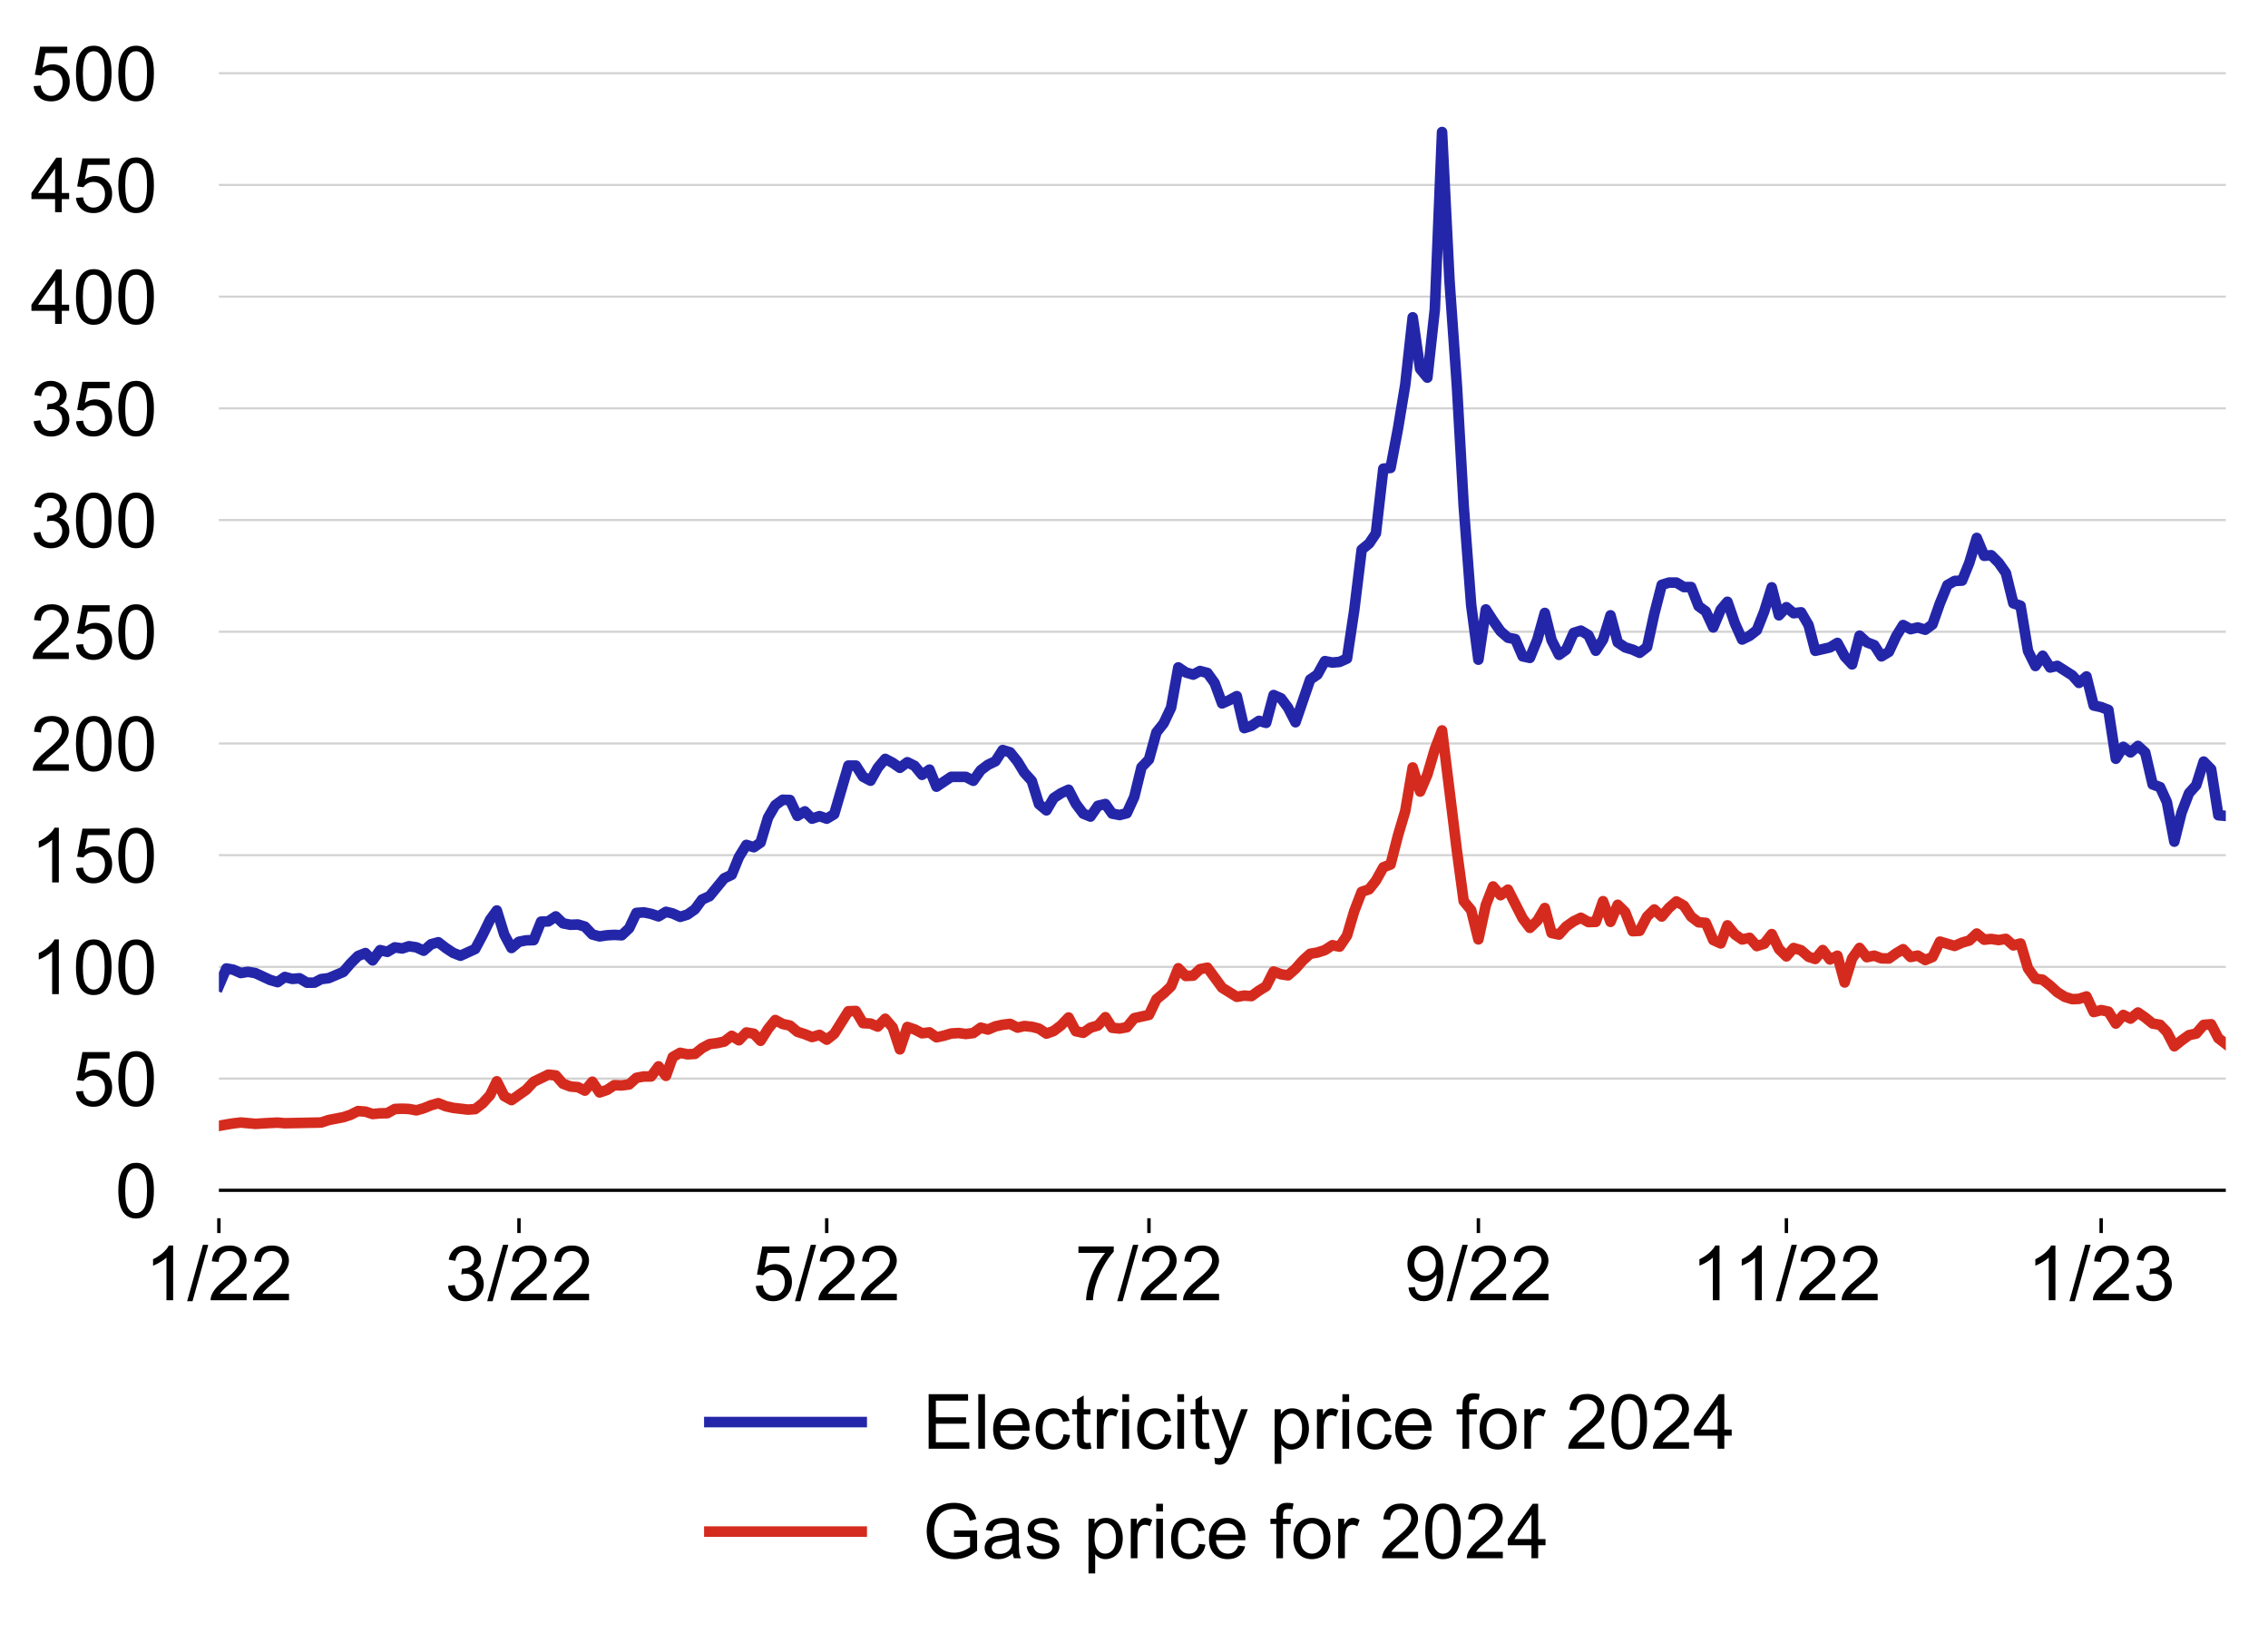 <?xml version="1.0" encoding="utf-8" standalone="no"?>
<!DOCTYPE svg PUBLIC "-//W3C//DTD SVG 1.1//EN"
  "http://www.w3.org/Graphics/SVG/1.1/DTD/svg11.dtd">
<!-- Created with matplotlib (http://matplotlib.org/) -->
<svg height="386pt" version="1.1" viewBox="0 0 536 386" width="536pt" xmlns="http://www.w3.org/2000/svg" xmlns:xlink="http://www.w3.org/1999/xlink">
 <defs>
  <style type="text/css">
*{stroke-linecap:butt;stroke-linejoin:round;}
  </style>
 </defs>
 <g id="figure_1">
  <g id="patch_1">
   <path d="M 0 386.237 
L 536.729 386.237 
L 536.729 -0 
L 0 -0 
z
" style="fill:none;"/>
  </g>
  <g id="axes_1">
   <g id="patch_2">
    <path d="M 51.729 287.9 
L 526.029 287.9 
L 526.029 10.7 
L 51.729 10.7 
z
" style="fill:none;"/>
   </g>
   <g id="matplotlib.axis_1">
    <g id="xtick_1">
     <g id="line2d_1">
      <defs>
       <path d="M 0 0 
L 0 3.5 
" id="m5513e9d8f1" style="stroke:#000000;stroke-width:0.8;"/>
      </defs>
      <g>
       <use style="stroke:#000000;stroke-width:0.8;" x="422.184" xlink:href="#m5513e9d8f1" y="287.9"/>
      </g>
     </g>
     <g id="text_1">
      <!-- 11/22 -->
      <defs>
       <path d="M 37.25 0 
L 28.469 0 
L 28.469 56 
Q 25.297 52.984 20.141 49.953 
Q 14.984 46.922 10.891 45.406 
L 10.891 53.906 
Q 18.266 57.375 23.781 62.297 
Q 29.297 67.234 31.594 71.875 
L 37.25 71.875 
z
" id="ArialMT-31"/>
       <path d="M 0 -1.219 
L 20.75 72.797 
L 27.781 72.797 
L 7.078 -1.219 
z
" id="ArialMT-2f"/>
       <path d="M 50.344 8.453 
L 50.344 0 
L 3.031 0 
Q 2.938 3.172 4.047 6.109 
Q 5.859 10.938 9.828 15.625 
Q 13.812 20.312 21.344 26.469 
Q 33.016 36.031 37.109 41.625 
Q 41.219 47.219 41.219 52.203 
Q 41.219 57.422 37.469 61 
Q 33.734 64.594 27.734 64.594 
Q 21.391 64.594 17.578 60.781 
Q 13.766 56.984 13.719 50.25 
L 4.688 51.172 
Q 5.609 61.281 11.656 66.578 
Q 17.719 71.875 27.938 71.875 
Q 38.234 71.875 44.234 66.156 
Q 50.25 60.453 50.25 52 
Q 50.25 47.703 48.484 43.547 
Q 46.734 39.406 42.656 34.812 
Q 38.578 30.219 29.109 22.219 
Q 21.188 15.578 18.938 13.203 
Q 16.703 10.844 15.234 8.453 
z
" id="ArialMT-32"/>
      </defs>
      <g transform="translate(399.674 307.284)scale(0.18 -0.18)">
       <use xlink:href="#ArialMT-31"/>
       <use x="55.506" xlink:href="#ArialMT-31"/>
       <use x="111.121" xlink:href="#ArialMT-2f"/>
       <use x="138.904" xlink:href="#ArialMT-32"/>
       <use x="194.52" xlink:href="#ArialMT-32"/>
      </g>
     </g>
    </g>
    <g id="xtick_2">
     <g id="line2d_2">
      <g>
       <use style="stroke:#000000;stroke-width:0.8;" x="496.57" xlink:href="#m5513e9d8f1" y="287.9"/>
      </g>
     </g>
     <g id="text_2">
      <!-- 1/23 -->
      <defs>
       <path d="M 4.203 18.891 
L 12.984 20.062 
Q 14.5 12.594 18.141 9.297 
Q 21.781 6 27 6 
Q 33.203 6 37.469 10.297 
Q 41.75 14.594 41.75 20.953 
Q 41.75 27 37.797 30.922 
Q 33.844 34.859 27.734 34.859 
Q 25.25 34.859 21.531 33.891 
L 22.516 41.609 
Q 23.391 41.5 23.922 41.5 
Q 29.547 41.5 34.031 44.422 
Q 38.531 47.359 38.531 53.469 
Q 38.531 58.297 35.25 61.469 
Q 31.984 64.656 26.812 64.656 
Q 21.688 64.656 18.266 61.422 
Q 14.844 58.203 13.875 51.766 
L 5.078 53.328 
Q 6.688 62.156 12.391 67.016 
Q 18.109 71.875 26.609 71.875 
Q 32.469 71.875 37.391 69.359 
Q 42.328 66.844 44.938 62.5 
Q 47.562 58.156 47.562 53.266 
Q 47.562 48.641 45.062 44.828 
Q 42.578 41.016 37.703 38.766 
Q 44.047 37.312 47.562 32.688 
Q 51.078 28.078 51.078 21.141 
Q 51.078 11.766 44.234 5.25 
Q 37.406 -1.266 26.953 -1.266 
Q 17.531 -1.266 11.297 4.344 
Q 5.078 9.969 4.203 18.891 
" id="ArialMT-33"/>
      </defs>
      <g transform="translate(479.055 307.284)scale(0.18 -0.18)">
       <use xlink:href="#ArialMT-31"/>
       <use x="55.615" xlink:href="#ArialMT-2f"/>
       <use x="83.398" xlink:href="#ArialMT-32"/>
       <use x="139.014" xlink:href="#ArialMT-33"/>
      </g>
     </g>
    </g>
    <g id="xtick_3">
     <g id="line2d_3">
      <g>
       <use style="stroke:#000000;stroke-width:0.8;" x="195.384" xlink:href="#m5513e9d8f1" y="287.9"/>
      </g>
     </g>
     <g id="text_3">
      <!-- 5/22 -->
      <defs>
       <path d="M 4.156 18.75 
L 13.375 19.531 
Q 14.406 12.797 18.141 9.391 
Q 21.875 6 27.156 6 
Q 33.5 6 37.891 10.781 
Q 42.281 15.578 42.281 23.484 
Q 42.281 31 38.062 35.344 
Q 33.844 39.703 27 39.703 
Q 22.75 39.703 19.328 37.766 
Q 15.922 35.844 13.969 32.766 
L 5.719 33.844 
L 12.641 70.609 
L 48.25 70.609 
L 48.25 62.203 
L 19.672 62.203 
L 15.828 42.969 
Q 22.266 47.469 29.344 47.469 
Q 38.719 47.469 45.156 40.969 
Q 51.609 34.469 51.609 24.266 
Q 51.609 14.547 45.953 7.469 
Q 39.062 -1.219 27.156 -1.219 
Q 17.391 -1.219 11.203 4.25 
Q 5.031 9.719 4.156 18.75 
" id="ArialMT-35"/>
      </defs>
      <g transform="translate(177.869 307.284)scale(0.18 -0.18)">
       <use xlink:href="#ArialMT-35"/>
       <use x="55.615" xlink:href="#ArialMT-2f"/>
       <use x="83.398" xlink:href="#ArialMT-32"/>
       <use x="139.014" xlink:href="#ArialMT-32"/>
      </g>
     </g>
    </g>
    <g id="xtick_4">
     <g id="line2d_4">
      <g>
       <use style="stroke:#000000;stroke-width:0.8;" x="51.729" xlink:href="#m5513e9d8f1" y="287.9"/>
      </g>
     </g>
     <g id="text_4">
      <!-- 1/22 -->
      <g transform="translate(34.214 307.284)scale(0.18 -0.18)">
       <use xlink:href="#ArialMT-31"/>
       <use x="55.615" xlink:href="#ArialMT-2f"/>
       <use x="83.398" xlink:href="#ArialMT-32"/>
       <use x="139.014" xlink:href="#ArialMT-32"/>
      </g>
     </g>
    </g>
    <g id="xtick_5">
     <g id="line2d_5">
      <g>
       <use style="stroke:#000000;stroke-width:0.8;" x="271.534" xlink:href="#m5513e9d8f1" y="287.9"/>
      </g>
     </g>
     <g id="text_5">
      <!-- 7/22 -->
      <defs>
       <path d="M 4.734 62.203 
L 4.734 70.656 
L 51.078 70.656 
L 51.078 63.812 
Q 44.234 56.547 37.516 44.484 
Q 30.812 32.422 27.156 19.672 
Q 24.516 10.688 23.781 0 
L 14.75 0 
Q 14.891 8.453 18.062 20.406 
Q 21.234 32.375 27.172 43.484 
Q 33.109 54.594 39.797 62.203 
z
" id="ArialMT-37"/>
      </defs>
      <g transform="translate(254.019 307.284)scale(0.18 -0.18)">
       <use xlink:href="#ArialMT-37"/>
       <use x="55.615" xlink:href="#ArialMT-2f"/>
       <use x="83.398" xlink:href="#ArialMT-32"/>
       <use x="139.014" xlink:href="#ArialMT-32"/>
      </g>
     </g>
    </g>
    <g id="xtick_6">
     <g id="line2d_6">
      <g>
       <use style="stroke:#000000;stroke-width:0.8;" x="122.647" xlink:href="#m5513e9d8f1" y="287.9"/>
      </g>
     </g>
     <g id="text_6">
      <!-- 3/22 -->
      <g transform="translate(105.132 307.284)scale(0.18 -0.18)">
       <use xlink:href="#ArialMT-33"/>
       <use x="55.615" xlink:href="#ArialMT-2f"/>
       <use x="83.398" xlink:href="#ArialMT-32"/>
       <use x="139.014" xlink:href="#ArialMT-32"/>
      </g>
     </g>
    </g>
    <g id="xtick_7">
     <g id="line2d_7">
      <g>
       <use style="stroke:#000000;stroke-width:0.8;" x="349.389" xlink:href="#m5513e9d8f1" y="287.9"/>
      </g>
     </g>
     <g id="text_7">
      <!-- 9/22 -->
      <defs>
       <path d="M 5.469 16.547 
L 13.922 17.328 
Q 14.984 11.375 18.016 8.688 
Q 21.047 6 25.781 6 
Q 29.828 6 32.875 7.859 
Q 35.938 9.719 37.891 12.812 
Q 39.844 15.922 41.156 21.188 
Q 42.484 26.469 42.484 31.938 
Q 42.484 32.516 42.438 33.688 
Q 39.797 29.5 35.234 26.875 
Q 30.672 24.266 25.344 24.266 
Q 16.453 24.266 10.297 30.703 
Q 4.156 37.156 4.156 47.703 
Q 4.156 58.594 10.578 65.234 
Q 17 71.875 26.656 71.875 
Q 33.641 71.875 39.422 68.109 
Q 45.219 64.359 48.219 57.391 
Q 51.219 50.438 51.219 37.25 
Q 51.219 23.531 48.234 15.406 
Q 45.266 7.281 39.375 3.031 
Q 33.5 -1.219 25.594 -1.219 
Q 17.188 -1.219 11.859 3.438 
Q 6.547 8.109 5.469 16.547 
M 41.453 48.141 
Q 41.453 55.719 37.422 60.156 
Q 33.406 64.594 27.734 64.594 
Q 21.875 64.594 17.531 59.812 
Q 13.188 55.031 13.188 47.406 
Q 13.188 40.578 17.312 36.297 
Q 21.438 32.031 27.484 32.031 
Q 33.594 32.031 37.516 36.297 
Q 41.453 40.578 41.453 48.141 
" id="ArialMT-39"/>
      </defs>
      <g transform="translate(331.874 307.284)scale(0.18 -0.18)">
       <use xlink:href="#ArialMT-39"/>
       <use x="55.615" xlink:href="#ArialMT-2f"/>
       <use x="83.398" xlink:href="#ArialMT-32"/>
       <use x="139.014" xlink:href="#ArialMT-32"/>
      </g>
     </g>
    </g>
   </g>
   <g id="matplotlib.axis_2">
    <g id="ytick_1">
     <g id="text_8">
      <!-- 0 -->
      <defs>
       <path d="M 4.156 35.297 
Q 4.156 48 6.766 55.734 
Q 9.375 63.484 14.516 67.672 
Q 19.672 71.875 27.484 71.875 
Q 33.25 71.875 37.594 69.547 
Q 41.938 67.234 44.766 62.859 
Q 47.609 58.5 49.219 52.219 
Q 50.828 45.953 50.828 35.297 
Q 50.828 22.703 48.234 14.969 
Q 45.656 7.234 40.5 3 
Q 35.359 -1.219 27.484 -1.219 
Q 17.141 -1.219 11.234 6.203 
Q 4.156 15.141 4.156 35.297 
M 13.188 35.297 
Q 13.188 17.672 17.312 11.828 
Q 21.438 6 27.484 6 
Q 33.547 6 37.672 11.859 
Q 41.797 17.719 41.797 35.297 
Q 41.797 52.984 37.672 58.781 
Q 33.547 64.594 27.391 64.594 
Q 21.344 64.594 17.719 59.469 
Q 13.188 52.938 13.188 35.297 
" id="ArialMT-30"/>
      </defs>
      <g transform="translate(27.219 287.742)scale(0.18 -0.18)">
       <use xlink:href="#ArialMT-30"/>
      </g>
     </g>
    </g>
    <g id="ytick_2">
     <g id="text_9">
      <!-- 50 -->
      <g transform="translate(17.21 261.342)scale(0.18 -0.18)">
       <use xlink:href="#ArialMT-35"/>
       <use x="55.615" xlink:href="#ArialMT-30"/>
      </g>
     </g>
    </g>
    <g id="ytick_3">
     <g id="text_10">
      <!-- 100 -->
      <g transform="translate(7.2 234.942)scale(0.18 -0.18)">
       <use xlink:href="#ArialMT-31"/>
       <use x="55.615" xlink:href="#ArialMT-30"/>
       <use x="111.23" xlink:href="#ArialMT-30"/>
      </g>
     </g>
    </g>
    <g id="ytick_4">
     <g id="text_11">
      <!-- 150 -->
      <g transform="translate(7.2 208.542)scale(0.18 -0.18)">
       <use xlink:href="#ArialMT-31"/>
       <use x="55.615" xlink:href="#ArialMT-35"/>
       <use x="111.23" xlink:href="#ArialMT-30"/>
      </g>
     </g>
    </g>
    <g id="ytick_5">
     <g id="text_12">
      <!-- 200 -->
      <g transform="translate(7.2 182.142)scale(0.18 -0.18)">
       <use xlink:href="#ArialMT-32"/>
       <use x="55.615" xlink:href="#ArialMT-30"/>
       <use x="111.23" xlink:href="#ArialMT-30"/>
      </g>
     </g>
    </g>
    <g id="ytick_6">
     <g id="text_13">
      <!-- 250 -->
      <g transform="translate(7.2 155.742)scale(0.18 -0.18)">
       <use xlink:href="#ArialMT-32"/>
       <use x="55.615" xlink:href="#ArialMT-35"/>
       <use x="111.23" xlink:href="#ArialMT-30"/>
      </g>
     </g>
    </g>
    <g id="ytick_7">
     <g id="text_14">
      <!-- 300 -->
      <g transform="translate(7.2 129.342)scale(0.18 -0.18)">
       <use xlink:href="#ArialMT-33"/>
       <use x="55.615" xlink:href="#ArialMT-30"/>
       <use x="111.23" xlink:href="#ArialMT-30"/>
      </g>
     </g>
    </g>
    <g id="ytick_8">
     <g id="text_15">
      <!-- 350 -->
      <g transform="translate(7.2 102.942)scale(0.18 -0.18)">
       <use xlink:href="#ArialMT-33"/>
       <use x="55.615" xlink:href="#ArialMT-35"/>
       <use x="111.23" xlink:href="#ArialMT-30"/>
      </g>
     </g>
    </g>
    <g id="ytick_9">
     <g id="text_16">
      <!-- 400 -->
      <defs>
       <path d="M 32.328 0 
L 32.328 17.141 
L 1.266 17.141 
L 1.266 25.203 
L 33.938 71.578 
L 41.109 71.578 
L 41.109 25.203 
L 50.781 25.203 
L 50.781 17.141 
L 41.109 17.141 
L 41.109 0 
z
M 32.328 25.203 
L 32.328 57.469 
L 9.906 25.203 
z
" id="ArialMT-34"/>
      </defs>
      <g transform="translate(7.2 76.542)scale(0.18 -0.18)">
       <use xlink:href="#ArialMT-34"/>
       <use x="55.615" xlink:href="#ArialMT-30"/>
       <use x="111.23" xlink:href="#ArialMT-30"/>
      </g>
     </g>
    </g>
    <g id="ytick_10">
     <g id="text_17">
      <!-- 450 -->
      <g transform="translate(7.2 50.142)scale(0.18 -0.18)">
       <use xlink:href="#ArialMT-34"/>
       <use x="55.615" xlink:href="#ArialMT-35"/>
       <use x="111.23" xlink:href="#ArialMT-30"/>
      </g>
     </g>
    </g>
    <g id="ytick_11">
     <g id="text_18">
      <!-- 500 -->
      <g transform="translate(7.2 23.742)scale(0.18 -0.18)">
       <use xlink:href="#ArialMT-35"/>
       <use x="55.615" xlink:href="#ArialMT-30"/>
       <use x="111.23" xlink:href="#ArialMT-30"/>
      </g>
     </g>
    </g>
   </g>
   <g id="line2d_8">
    <path clip-path="url(#p31432ad980)" d="M 51.729 281.3 
L 526.029 281.3 
" style="fill:none;stroke:#000000;stroke-linecap:square;stroke-width:0.75;"/>
   </g>
   <g id="line2d_9">
    <path clip-path="url(#p31432ad980)" d="M 51.729 254.9 
L 526.029 254.9 
" style="fill:none;stroke:#d2d2d2;stroke-linecap:square;stroke-width:0.5;"/>
   </g>
   <g id="line2d_10">
    <path clip-path="url(#p31432ad980)" d="M 51.729 228.5 
L 526.029 228.5 
" style="fill:none;stroke:#d2d2d2;stroke-linecap:square;stroke-width:0.5;"/>
   </g>
   <g id="line2d_11">
    <path clip-path="url(#p31432ad980)" d="M 51.729 202.1 
L 526.029 202.1 
" style="fill:none;stroke:#d2d2d2;stroke-linecap:square;stroke-width:0.5;"/>
   </g>
   <g id="legend_1">
    <g id="patch_3">
     <path d="M 164.046 379.037 
L 413.712 379.037 
Q 417.312 379.037 417.312 375.437 
L 417.312 325.664 
Q 417.312 322.064 413.712 322.064 
L 164.046 322.064 
Q 160.446 322.064 160.446 325.664 
L 160.446 375.437 
Q 160.446 379.037 164.046 379.037 
z
" style="fill:none;opacity:0.8;"/>
    </g>
    <g id="line2d_12">
     <path d="M 167.646 336.067 
L 203.646 336.067 
" style="fill:none;stroke:#2426a9;stroke-linecap:square;stroke-width:2.5;"/>
    </g>
    <g id="line2d_13"/>
    <g id="text_19">
     <!-- Electricity price for 2024 -->
     <defs>
      <path d="M 7.906 0 
L 7.906 71.578 
L 59.672 71.578 
L 59.672 63.141 
L 17.391 63.141 
L 17.391 41.219 
L 56.984 41.219 
L 56.984 32.812 
L 17.391 32.812 
L 17.391 8.453 
L 61.328 8.453 
L 61.328 0 
z
" id="ArialMT-45"/>
      <path d="M 6.391 0 
L 6.391 71.578 
L 15.188 71.578 
L 15.188 0 
z
" id="ArialMT-6c"/>
      <path d="M 42.094 16.703 
L 51.172 15.578 
Q 49.031 7.625 43.219 3.219 
Q 37.406 -1.172 28.375 -1.172 
Q 17 -1.172 10.328 5.828 
Q 3.656 12.844 3.656 25.484 
Q 3.656 38.578 10.391 45.797 
Q 17.141 53.031 27.875 53.031 
Q 38.281 53.031 44.875 45.953 
Q 51.469 38.875 51.469 26.031 
Q 51.469 25.25 51.422 23.688 
L 12.75 23.688 
Q 13.234 15.141 17.578 10.594 
Q 21.922 6.062 28.422 6.062 
Q 33.25 6.062 36.672 8.594 
Q 40.094 11.141 42.094 16.703 
M 13.234 30.906 
L 42.188 30.906 
Q 41.609 37.453 38.875 40.719 
Q 34.672 45.797 27.984 45.797 
Q 21.922 45.797 17.797 41.75 
Q 13.672 37.703 13.234 30.906 
" id="ArialMT-65"/>
      <path d="M 40.438 19 
L 49.078 17.875 
Q 47.656 8.938 41.812 3.875 
Q 35.984 -1.172 27.484 -1.172 
Q 16.844 -1.172 10.375 5.781 
Q 3.906 12.75 3.906 25.734 
Q 3.906 34.125 6.688 40.422 
Q 9.469 46.734 15.156 49.875 
Q 20.844 53.031 27.547 53.031 
Q 35.984 53.031 41.359 48.75 
Q 46.734 44.484 48.25 36.625 
L 39.703 35.297 
Q 38.484 40.531 35.375 43.156 
Q 32.281 45.797 27.875 45.797 
Q 21.234 45.797 17.078 41.031 
Q 12.938 36.281 12.938 25.984 
Q 12.938 15.531 16.938 10.797 
Q 20.953 6.062 27.391 6.062 
Q 32.562 6.062 36.031 9.234 
Q 39.5 12.406 40.438 19 
" id="ArialMT-63"/>
      <path d="M 25.781 7.859 
L 27.047 0.094 
Q 23.344 -0.688 20.406 -0.688 
Q 15.625 -0.688 12.984 0.828 
Q 10.359 2.344 9.281 4.812 
Q 8.203 7.281 8.203 15.188 
L 8.203 45.016 
L 1.766 45.016 
L 1.766 51.859 
L 8.203 51.859 
L 8.203 64.703 
L 16.938 69.969 
L 16.938 51.859 
L 25.781 51.859 
L 25.781 45.016 
L 16.938 45.016 
L 16.938 14.703 
Q 16.938 10.938 17.406 9.859 
Q 17.875 8.797 18.922 8.156 
Q 19.969 7.516 21.922 7.516 
Q 23.391 7.516 25.781 7.859 
" id="ArialMT-74"/>
      <path d="M 6.5 0 
L 6.5 51.859 
L 14.406 51.859 
L 14.406 44 
Q 17.438 49.516 20 51.266 
Q 22.562 53.031 25.641 53.031 
Q 30.078 53.031 34.672 50.203 
L 31.641 42.047 
Q 28.422 43.953 25.203 43.953 
Q 22.312 43.953 20.016 42.219 
Q 17.719 40.484 16.75 37.406 
Q 15.281 32.719 15.281 27.156 
L 15.281 0 
z
" id="ArialMT-72"/>
      <path d="M 6.641 61.469 
L 6.641 71.578 
L 15.438 71.578 
L 15.438 61.469 
z
M 6.641 0 
L 6.641 51.859 
L 15.438 51.859 
L 15.438 0 
z
" id="ArialMT-69"/>
      <path d="M 6.203 -19.969 
L 5.219 -11.719 
Q 8.109 -12.5 10.25 -12.5 
Q 13.188 -12.5 14.938 -11.516 
Q 16.703 -10.547 17.828 -8.797 
Q 18.656 -7.469 20.516 -2.25 
Q 20.75 -1.516 21.297 -0.094 
L 1.609 51.859 
L 11.078 51.859 
L 21.875 21.828 
Q 23.969 16.109 25.641 9.812 
Q 27.156 15.875 29.25 21.625 
L 40.328 51.859 
L 49.125 51.859 
L 29.391 -0.875 
Q 26.219 -9.422 24.469 -12.641 
Q 22.125 -17 19.094 -19.016 
Q 16.062 -21.047 11.859 -21.047 
Q 9.328 -21.047 6.203 -19.969 
" id="ArialMT-79"/>
      <path id="ArialMT-20"/>
      <path d="M 6.594 -19.875 
L 6.594 51.859 
L 14.594 51.859 
L 14.594 45.125 
Q 17.438 49.078 21 51.047 
Q 24.562 53.031 29.641 53.031 
Q 36.281 53.031 41.359 49.609 
Q 46.438 46.188 49.016 39.953 
Q 51.609 33.734 51.609 26.312 
Q 51.609 18.359 48.75 11.984 
Q 45.906 5.609 40.453 2.219 
Q 35.016 -1.172 29 -1.172 
Q 24.609 -1.172 21.109 0.688 
Q 17.625 2.547 15.375 5.375 
L 15.375 -19.875 
z
M 14.547 25.641 
Q 14.547 15.625 18.594 10.844 
Q 22.656 6.062 28.422 6.062 
Q 34.281 6.062 38.453 11.016 
Q 42.625 15.969 42.625 26.375 
Q 42.625 36.281 38.547 41.203 
Q 34.469 46.141 28.812 46.141 
Q 23.188 46.141 18.859 40.891 
Q 14.547 35.641 14.547 25.641 
" id="ArialMT-70"/>
      <path d="M 8.688 0 
L 8.688 45.016 
L 0.922 45.016 
L 0.922 51.859 
L 8.688 51.859 
L 8.688 57.375 
Q 8.688 62.594 9.625 65.141 
Q 10.891 68.562 14.078 70.672 
Q 17.281 72.797 23.047 72.797 
Q 26.766 72.797 31.25 71.922 
L 29.938 64.266 
Q 27.203 64.75 24.75 64.75 
Q 20.75 64.75 19.094 63.031 
Q 17.438 61.328 17.438 56.641 
L 17.438 51.859 
L 27.547 51.859 
L 27.547 45.016 
L 17.438 45.016 
L 17.438 0 
z
" id="ArialMT-66"/>
      <path d="M 3.328 25.922 
Q 3.328 40.328 11.328 47.266 
Q 18.016 53.031 27.641 53.031 
Q 38.328 53.031 45.109 46.016 
Q 51.906 39.016 51.906 26.656 
Q 51.906 16.656 48.906 10.906 
Q 45.906 5.172 40.156 2 
Q 34.422 -1.172 27.641 -1.172 
Q 16.75 -1.172 10.031 5.812 
Q 3.328 12.797 3.328 25.922 
M 12.359 25.922 
Q 12.359 15.969 16.703 11.016 
Q 21.047 6.062 27.641 6.062 
Q 34.188 6.062 38.531 11.031 
Q 42.875 16.016 42.875 26.219 
Q 42.875 35.844 38.5 40.797 
Q 34.125 45.75 27.641 45.75 
Q 21.047 45.75 16.703 40.812 
Q 12.359 35.891 12.359 25.922 
" id="ArialMT-6f"/>
     </defs>
     <g transform="translate(218.046 342.367)scale(0.18 -0.18)">
      <use xlink:href="#ArialMT-45"/>
      <use x="66.699" xlink:href="#ArialMT-6c"/>
      <use x="88.916" xlink:href="#ArialMT-65"/>
      <use x="144.531" xlink:href="#ArialMT-63"/>
      <use x="194.531" xlink:href="#ArialMT-74"/>
      <use x="222.314" xlink:href="#ArialMT-72"/>
      <use x="255.615" xlink:href="#ArialMT-69"/>
      <use x="277.832" xlink:href="#ArialMT-63"/>
      <use x="327.832" xlink:href="#ArialMT-69"/>
      <use x="350.049" xlink:href="#ArialMT-74"/>
      <use x="377.832" xlink:href="#ArialMT-79"/>
      <use x="427.832" xlink:href="#ArialMT-20"/>
      <use x="455.615" xlink:href="#ArialMT-70"/>
      <use x="511.23" xlink:href="#ArialMT-72"/>
      <use x="544.531" xlink:href="#ArialMT-69"/>
      <use x="566.748" xlink:href="#ArialMT-63"/>
      <use x="616.748" xlink:href="#ArialMT-65"/>
      <use x="672.363" xlink:href="#ArialMT-20"/>
      <use x="700.146" xlink:href="#ArialMT-66"/>
      <use x="727.93" xlink:href="#ArialMT-6f"/>
      <use x="783.545" xlink:href="#ArialMT-72"/>
      <use x="816.846" xlink:href="#ArialMT-20"/>
      <use x="844.629" xlink:href="#ArialMT-32"/>
      <use x="900.244" xlink:href="#ArialMT-30"/>
      <use x="955.859" xlink:href="#ArialMT-32"/>
      <use x="1011.475" xlink:href="#ArialMT-34"/>
     </g>
    </g>
    <g id="line2d_14">
     <path d="M 167.646 361.959 
L 203.646 361.959 
" style="fill:none;stroke:#d52b1e;stroke-linecap:square;stroke-width:2.5;"/>
    </g>
    <g id="line2d_15"/>
    <g id="text_20">
     <!-- Gas price for 2024 -->
     <defs>
      <path d="M 41.219 28.078 
L 41.219 36.469 
L 71.531 36.531 
L 71.531 9.969 
Q 64.547 4.391 57.125 1.578 
Q 49.703 -1.219 41.891 -1.219 
Q 31.344 -1.219 22.719 3.297 
Q 14.109 7.812 9.719 16.359 
Q 5.328 24.906 5.328 35.453 
Q 5.328 45.906 9.688 54.953 
Q 14.062 64.016 22.266 68.406 
Q 30.469 72.797 41.156 72.797 
Q 48.922 72.797 55.188 70.281 
Q 61.469 67.781 65.031 63.281 
Q 68.609 58.797 70.453 51.562 
L 61.922 49.219 
Q 60.297 54.688 57.906 57.812 
Q 55.516 60.938 51.062 62.812 
Q 46.625 64.703 41.219 64.703 
Q 34.719 64.703 29.984 62.719 
Q 25.25 60.75 22.344 57.516 
Q 19.438 54.297 17.828 50.438 
Q 15.094 43.797 15.094 36.031 
Q 15.094 26.469 18.391 20.016 
Q 21.688 13.578 27.984 10.453 
Q 34.281 7.328 41.359 7.328 
Q 47.516 7.328 53.375 9.688 
Q 59.234 12.062 62.25 14.75 
L 62.25 28.078 
z
" id="ArialMT-47"/>
      <path d="M 40.438 6.391 
Q 35.547 2.25 31.031 0.531 
Q 26.516 -1.172 21.344 -1.172 
Q 12.797 -1.172 8.203 3 
Q 3.609 7.172 3.609 13.672 
Q 3.609 17.484 5.344 20.625 
Q 7.078 23.781 9.891 25.688 
Q 12.703 27.594 16.219 28.562 
Q 18.797 29.25 24.031 29.891 
Q 34.672 31.156 39.703 32.906 
Q 39.75 34.719 39.75 35.203 
Q 39.75 40.578 37.25 42.781 
Q 33.891 45.75 27.25 45.75 
Q 21.047 45.75 18.094 43.578 
Q 15.141 41.406 13.719 35.891 
L 5.125 37.062 
Q 6.297 42.578 8.984 45.969 
Q 11.672 49.359 16.75 51.188 
Q 21.828 53.031 28.516 53.031 
Q 35.156 53.031 39.297 51.469 
Q 43.453 49.906 45.406 47.531 
Q 47.359 45.172 48.141 41.547 
Q 48.578 39.312 48.578 33.453 
L 48.578 21.734 
Q 48.578 9.469 49.141 6.219 
Q 49.703 2.984 51.375 0 
L 42.188 0 
Q 40.828 2.734 40.438 6.391 
M 39.703 26.031 
Q 34.906 24.078 25.344 22.703 
Q 19.922 21.922 17.672 20.938 
Q 15.438 19.969 14.203 18.094 
Q 12.984 16.219 12.984 13.922 
Q 12.984 10.406 15.641 8.062 
Q 18.312 5.719 23.438 5.719 
Q 28.516 5.719 32.469 7.938 
Q 36.422 10.156 38.281 14.016 
Q 39.703 17 39.703 22.797 
z
" id="ArialMT-61"/>
      <path d="M 3.078 15.484 
L 11.766 16.844 
Q 12.5 11.625 15.844 8.844 
Q 19.188 6.062 25.203 6.062 
Q 31.25 6.062 34.172 8.516 
Q 37.109 10.984 37.109 14.312 
Q 37.109 17.281 34.516 19 
Q 32.719 20.172 25.531 21.969 
Q 15.875 24.422 12.141 26.203 
Q 8.406 27.984 6.469 31.125 
Q 4.547 34.281 4.547 38.094 
Q 4.547 41.547 6.125 44.5 
Q 7.719 47.469 10.453 49.422 
Q 12.5 50.922 16.031 51.969 
Q 19.578 53.031 23.641 53.031 
Q 29.734 53.031 34.344 51.266 
Q 38.969 49.516 41.156 46.5 
Q 43.359 43.5 44.188 38.484 
L 35.594 37.312 
Q 35.016 41.312 32.203 43.547 
Q 29.391 45.797 24.266 45.797 
Q 18.219 45.797 15.625 43.797 
Q 13.031 41.797 13.031 39.109 
Q 13.031 37.406 14.109 36.031 
Q 15.188 34.625 17.484 33.688 
Q 18.797 33.203 25.25 31.453 
Q 34.578 28.953 38.25 27.359 
Q 41.938 25.781 44.031 22.75 
Q 46.141 19.734 46.141 15.234 
Q 46.141 10.844 43.578 6.953 
Q 41.016 3.078 36.172 0.953 
Q 31.344 -1.172 25.25 -1.172 
Q 15.141 -1.172 9.844 3.031 
Q 4.547 7.234 3.078 15.484 
" id="ArialMT-73"/>
     </defs>
     <g transform="translate(218.046 368.259)scale(0.18 -0.18)">
      <use xlink:href="#ArialMT-47"/>
      <use x="77.783" xlink:href="#ArialMT-61"/>
      <use x="133.398" xlink:href="#ArialMT-73"/>
      <use x="183.398" xlink:href="#ArialMT-20"/>
      <use x="211.182" xlink:href="#ArialMT-70"/>
      <use x="266.797" xlink:href="#ArialMT-72"/>
      <use x="300.098" xlink:href="#ArialMT-69"/>
      <use x="322.314" xlink:href="#ArialMT-63"/>
      <use x="372.314" xlink:href="#ArialMT-65"/>
      <use x="427.93" xlink:href="#ArialMT-20"/>
      <use x="455.713" xlink:href="#ArialMT-66"/>
      <use x="483.496" xlink:href="#ArialMT-6f"/>
      <use x="539.111" xlink:href="#ArialMT-72"/>
      <use x="572.412" xlink:href="#ArialMT-20"/>
      <use x="600.195" xlink:href="#ArialMT-32"/>
      <use x="655.811" xlink:href="#ArialMT-30"/>
      <use x="711.426" xlink:href="#ArialMT-32"/>
      <use x="767.041" xlink:href="#ArialMT-34"/>
     </g>
    </g>
   </g>
   <g id="line2d_16">
    <path clip-path="url(#p31432ad980)" d="M 51.729 175.7 
L 526.029 175.7 
" style="fill:none;stroke:#d2d2d2;stroke-linecap:square;stroke-width:0.5;"/>
   </g>
   <g id="line2d_17">
    <path clip-path="url(#p31432ad980)" d="M 51.729 149.3 
L 526.029 149.3 
" style="fill:none;stroke:#d2d2d2;stroke-linecap:square;stroke-width:0.5;"/>
   </g>
   <g id="line2d_18">
    <path clip-path="url(#p31432ad980)" d="M 51.729 122.9 
L 526.029 122.9 
" style="fill:none;stroke:#d2d2d2;stroke-linecap:square;stroke-width:0.5;"/>
   </g>
   <g id="line2d_19">
    <path clip-path="url(#p31432ad980)" d="M 51.729 96.5 
L 526.029 96.5 
" style="fill:none;stroke:#d2d2d2;stroke-linecap:square;stroke-width:0.5;"/>
   </g>
   <g id="line2d_20">
    <path clip-path="url(#p31432ad980)" d="M 51.729 70.1 
L 526.029 70.1 
" style="fill:none;stroke:#d2d2d2;stroke-linecap:square;stroke-width:0.5;"/>
   </g>
   <g id="line2d_21">
    <path clip-path="url(#p31432ad980)" d="M 51.729 43.7 
L 526.029 43.7 
" style="fill:none;stroke:#d2d2d2;stroke-linecap:square;stroke-width:0.5;"/>
   </g>
   <g id="line2d_22">
    <path clip-path="url(#p31432ad980)" d="M 51.729 17.3 
L 526.029 17.3 
" style="fill:none;stroke:#d2d2d2;stroke-linecap:square;stroke-width:0.5;"/>
   </g>
   <g id="line2d_23">
    <path clip-path="url(#p31432ad980)" d="M 51.729 266.072 
L 53.492 265.75 
L 55.141 265.486 
L 56.904 265.28 
L 60.373 265.592 
L 63.842 265.386 
L 65.605 265.302 
L 67.312 265.449 
L 75.899 265.28 
L 77.662 264.694 
L 81.131 264.024 
L 82.837 263.464 
L 84.6 262.572 
L 86.363 262.709 
L 88.069 263.269 
L 89.832 263.11 
L 91.538 263.073 
L 93.301 262.081 
L 95.064 262.017 
L 96.657 262.081 
L 98.42 262.403 
L 100.126 261.907 
L 101.889 261.194 
L 103.595 260.713 
L 105.358 261.431 
L 107.121 261.827 
L 110.59 262.229 
L 112.296 262.112 
L 114.059 260.75 
L 115.822 258.802 
L 117.414 255.544 
L 119.177 259.04 
L 120.884 259.985 
L 124.353 257.545 
L 126.116 255.655 
L 129.585 253.965 
L 131.348 254.156 
L 133.054 256.114 
L 134.817 256.769 
L 136.58 256.917 
L 138.229 257.735 
L 139.992 255.639 
L 141.698 258.174 
L 143.461 257.577 
L 145.167 256.452 
L 146.93 256.51 
L 148.693 256.278 
L 150.399 254.726 
L 152.162 254.393 
L 153.868 254.398 
L 155.631 252.007 
L 157.394 254.256 
L 158.987 249.805 
L 160.75 248.802 
L 162.456 249.161 
L 164.219 249.066 
L 165.925 247.693 
L 167.688 246.748 
L 169.451 246.521 
L 171.157 246.151 
L 172.92 244.794 
L 174.626 245.845 
L 176.389 243.997 
L 178.152 244.298 
L 179.745 245.966 
L 181.508 243.173 
L 183.214 241.056 
L 184.977 242.001 
L 186.683 242.36 
L 188.446 243.833 
L 190.209 244.398 
L 191.915 245.079 
L 193.678 244.567 
L 195.384 245.702 
L 197.147 244.319 
L 200.502 238.986 
L 202.265 238.923 
L 203.971 241.8 
L 205.734 241.885 
L 207.441 242.603 
L 209.203 240.755 
L 210.966 242.804 
L 212.673 247.994 
L 214.436 242.703 
L 216.142 243.279 
L 217.905 244.187 
L 219.668 243.976 
L 221.317 245.137 
L 223.08 244.762 
L 224.786 244.24 
L 226.549 244.134 
L 228.255 244.356 
L 230.018 244.139 
L 231.781 242.862 
L 233.487 243.31 
L 235.25 242.555 
L 236.956 242.18 
L 238.719 241.969 
L 240.482 242.856 
L 242.075 242.476 
L 243.838 242.656 
L 245.544 243.083 
L 247.307 244.266 
L 249.013 243.654 
L 250.776 242.312 
L 252.539 240.459 
L 254.245 243.701 
L 256.008 244.076 
L 257.714 242.872 
L 259.477 242.355 
L 261.24 240.38 
L 262.832 242.888 
L 264.595 243.073 
L 266.301 242.767 
L 268.064 240.618 
L 271.534 239.852 
L 273.297 236.151 
L 275.003 234.773 
L 276.766 233.083 
L 278.472 228.822 
L 280.235 230.649 
L 281.998 230.559 
L 283.59 229.044 
L 285.353 228.69 
L 288.822 233.426 
L 292.291 235.57 
L 294.054 235.285 
L 295.76 235.406 
L 297.523 234.123 
L 299.229 233.078 
L 300.992 229.593 
L 302.755 230.248 
L 304.405 230.498 
L 306.168 228.942 
L 307.874 227.002 
L 309.637 225.404 
L 311.343 225.108 
L 313.106 224.538 
L 314.869 223.381 
L 316.575 223.709 
L 318.338 221.104 
L 320.044 215.345 
L 321.807 210.766 
L 323.57 210.158 
L 325.162 208.132 
L 326.925 204.958 
L 328.632 204.298 
L 330.395 197.431 
L 332.101 191.684 
L 333.864 181.363 
L 335.627 187.065 
L 337.333 183.059 
L 339.096 177.071 
L 340.802 172.624 
L 344.328 201.193 
L 345.92 212.965 
L 347.683 215.094 
L 349.389 221.999 
L 351.152 213.874 
L 352.858 209.493 
L 354.621 211.556 
L 356.384 210.244 
L 359.853 217.041 
L 361.56 219.28 
L 363.323 217.587 
L 365.086 214.587 
L 366.678 220.486 
L 368.441 220.864 
L 370.147 218.944 
L 371.91 217.717 
L 373.616 216.89 
L 375.379 217.912 
L 377.142 217.857 
L 378.848 212.977 
L 380.611 217.857 
L 382.317 213.822 
L 384.08 215.554 
L 385.843 220.065 
L 387.493 219.979 
L 389.256 216.607 
L 390.962 214.93 
L 392.725 216.597 
L 394.431 214.556 
L 396.194 213.03 
L 397.957 214.033 
L 399.663 216.62 
L 401.426 217.964 
L 403.132 218.088 
L 404.895 222.16 
L 406.658 222.956 
L 408.25 218.682 
L 410.013 220.838 
L 411.719 222.017 
L 413.482 221.636 
L 415.188 223.583 
L 416.951 223.028 
L 418.714 220.747 
L 420.421 224.282 
L 422.184 226.018 
L 423.89 224.038 
L 425.653 224.573 
L 427.416 226.1 
L 429.008 226.632 
L 430.771 224.52 
L 432.477 226.751 
L 434.24 225.86 
L 435.946 232.183 
L 437.709 226.507 
L 439.472 224.02 
L 441.178 226.206 
L 442.941 225.844 
L 444.647 226.487 
L 446.41 226.515 
L 448.173 225.262 
L 449.766 224.317 
L 451.529 226.159 
L 453.235 225.832 
L 454.998 226.879 
L 456.704 226.164 
L 458.467 222.527 
L 461.936 223.547 
L 463.699 222.769 
L 465.405 222.276 
L 467.168 220.62 
L 468.931 222.076 
L 470.58 221.896 
L 472.343 222.164 
L 474.049 221.877 
L 475.812 223.418 
L 477.519 222.976 
L 479.282 228.865 
L 481.044 231.286 
L 482.751 231.541 
L 484.514 232.923 
L 486.22 234.493 
L 487.983 235.585 
L 489.746 236.13 
L 491.338 236.061 
L 493.101 235.488 
L 494.807 239.172 
L 496.57 238.717 
L 498.276 239.073 
L 500.039 241.893 
L 501.802 239.86 
L 503.508 240.722 
L 505.271 239.284 
L 506.977 240.471 
L 508.74 241.895 
L 510.503 242.192 
L 512.096 243.865 
L 513.859 247.262 
L 515.565 245.891 
L 517.328 244.628 
L 519.034 244.256 
L 520.797 242.204 
L 522.56 242.063 
L 524.266 245.348 
L 526.029 246.712 
L 526.029 246.712 
" style="fill:none;stroke:#d52b1e;stroke-linecap:square;stroke-width:2.5;"/>
   </g>
   <g id="line2d_24">
    <path clip-path="url(#p31432ad980)" d="M 51.729 232.988 
L 53.492 228.875 
L 55.141 229.165 
L 56.904 229.952 
L 58.61 229.662 
L 60.373 229.978 
L 63.842 231.589 
L 65.605 232.106 
L 67.312 230.887 
L 69.075 231.341 
L 70.781 231.193 
L 72.544 232.238 
L 74.307 232.222 
L 75.899 231.388 
L 77.662 231.166 
L 81.131 229.688 
L 82.837 227.708 
L 84.6 225.934 
L 86.363 225.237 
L 88.069 226.958 
L 89.832 224.54 
L 91.538 224.947 
L 93.301 223.885 
L 95.064 224.144 
L 96.657 223.616 
L 98.42 223.88 
L 100.126 224.672 
L 101.889 223.141 
L 103.595 222.676 
L 105.358 224.038 
L 107.121 225.205 
L 108.827 225.86 
L 112.296 224.276 
L 114.059 220.976 
L 115.822 217.343 
L 117.414 215.168 
L 119.177 220.86 
L 120.884 224.038 
L 122.647 222.56 
L 124.353 222.227 
L 126.116 222.18 
L 127.879 217.808 
L 129.585 217.75 
L 131.348 216.567 
L 133.054 218.204 
L 134.817 218.547 
L 136.58 218.484 
L 138.229 218.98 
L 139.992 220.839 
L 141.698 221.293 
L 143.461 221.029 
L 145.167 220.934 
L 146.93 221.029 
L 148.693 219.366 
L 150.399 215.749 
L 152.162 215.617 
L 153.868 215.96 
L 155.631 216.557 
L 157.394 215.485 
L 158.987 215.881 
L 160.75 216.673 
L 162.456 216.145 
L 164.219 214.904 
L 165.925 212.581 
L 167.688 211.789 
L 171.157 207.565 
L 172.92 206.731 
L 174.626 202.549 
L 176.389 199.671 
L 178.152 200.215 
L 179.745 199.117 
L 181.508 193.23 
L 183.214 190.294 
L 184.977 189.006 
L 186.683 189.058 
L 188.446 192.807 
L 190.209 191.751 
L 191.915 193.467 
L 193.678 192.871 
L 195.384 193.467 
L 197.147 192.411 
L 200.502 180.927 
L 202.265 180.927 
L 203.971 183.567 
L 205.734 184.496 
L 207.441 181.455 
L 209.203 179.343 
L 210.966 180.267 
L 212.673 181.455 
L 214.436 180.135 
L 216.142 180.975 
L 217.905 183.118 
L 219.668 181.878 
L 221.317 185.912 
L 224.786 183.588 
L 228.255 183.594 
L 230.018 184.518 
L 231.781 182.025 
L 233.487 180.748 
L 235.25 179.908 
L 236.956 177.258 
L 238.719 177.791 
L 240.482 179.982 
L 242.075 182.59 
L 243.838 184.544 
L 245.544 190.025 
L 247.307 191.508 
L 249.013 188.604 
L 250.776 187.448 
L 252.539 186.635 
L 254.245 189.93 
L 256.008 192.284 
L 257.714 192.976 
L 259.477 190.431 
L 261.24 190.014 
L 262.832 192.269 
L 264.595 192.612 
L 266.301 192.184 
L 268.064 188.319 
L 269.771 181.318 
L 271.534 179.486 
L 273.297 173.092 
L 275.003 170.943 
L 276.766 167.226 
L 278.472 157.722 
L 280.235 158.91 
L 281.998 159.427 
L 283.59 158.577 
L 285.353 159.036 
L 287.059 161.418 
L 288.822 166.233 
L 290.528 165.467 
L 292.291 164.512 
L 294.054 172.073 
L 295.76 171.529 
L 297.523 170.357 
L 299.229 170.832 
L 300.992 164.258 
L 302.755 165.034 
L 304.405 167.252 
L 306.168 170.684 
L 309.637 160.589 
L 311.343 159.427 
L 313.106 156.243 
L 314.869 156.581 
L 316.575 156.428 
L 318.338 155.636 
L 320.044 144.273 
L 321.807 129.885 
L 323.57 128.444 
L 325.162 126.068 
L 326.925 110.756 
L 328.632 110.582 
L 330.395 101.252 
L 332.101 90.956 
L 333.864 74.989 
L 335.627 87.176 
L 337.333 89.24 
L 339.096 73.11 
L 340.802 31.202 
L 342.565 66.404 
L 344.328 91.415 
L 345.92 119.6 
L 347.683 142.964 
L 349.389 155.9 
L 351.152 144.02 
L 352.858 146.66 
L 354.621 149.168 
L 356.384 150.71 
L 358.09 151.037 
L 359.853 155.108 
L 361.56 155.478 
L 363.323 151.148 
L 365.086 144.854 
L 366.678 151.254 
L 368.441 154.754 
L 370.147 153.524 
L 371.91 149.564 
L 373.616 149.036 
L 375.379 150.092 
L 377.142 153.788 
L 378.848 151.148 
L 380.611 145.419 
L 382.317 151.808 
L 384.08 152.996 
L 385.843 153.524 
L 387.493 154.274 
L 389.256 152.906 
L 390.962 145.076 
L 392.725 138.212 
L 394.431 137.684 
L 396.194 137.684 
L 397.957 138.74 
L 399.663 138.735 
L 401.426 143.254 
L 403.132 144.485 
L 404.895 148.281 
L 406.658 144.099 
L 408.25 142.214 
L 410.013 147.315 
L 411.719 151.132 
L 413.482 150.266 
L 415.188 148.936 
L 416.951 144.474 
L 418.714 138.803 
L 420.421 145.414 
L 422.184 143.492 
L 423.89 144.918 
L 425.653 144.701 
L 427.416 147.716 
L 429.008 153.799 
L 432.477 153.007 
L 434.24 151.94 
L 435.946 155.108 
L 437.709 157.009 
L 439.472 150.224 
L 441.178 151.787 
L 442.941 152.468 
L 444.647 155.108 
L 446.41 154.052 
L 448.173 150.266 
L 449.766 147.716 
L 451.529 148.688 
L 453.235 148.286 
L 454.998 148.82 
L 456.704 147.563 
L 458.467 142.568 
L 460.23 138.275 
L 461.936 137.299 
L 463.699 137.209 
L 465.405 133.016 
L 467.168 127.124 
L 468.931 131.348 
L 470.58 131.216 
L 472.343 132.985 
L 474.049 135.398 
L 475.812 142.568 
L 477.519 143.154 
L 479.282 153.836 
L 481.044 157.394 
L 482.751 154.976 
L 484.514 157.748 
L 486.22 157.363 
L 489.746 159.607 
L 491.338 161.391 
L 493.101 159.86 
L 494.807 166.724 
L 496.57 167.109 
L 498.276 167.764 
L 500.039 179.306 
L 501.802 176.492 
L 503.508 177.812 
L 505.271 176.281 
L 506.977 177.833 
L 508.74 185.378 
L 510.503 186.022 
L 512.096 189.534 
L 513.859 198.9 
L 515.565 192.063 
L 517.328 187.459 
L 519.034 185.563 
L 520.797 179.982 
L 522.56 181.783 
L 524.266 192.665 
L 526.029 192.812 
L 526.029 192.812 
" style="fill:none;stroke:#2426a9;stroke-linecap:square;stroke-width:2.5;"/>
   </g>
  </g>
 </g>
 <defs>
  <clipPath id="p31432ad980">
   <rect height="277.2" width="474.3" x="51.729" y="10.7"/>
  </clipPath>
 </defs>
</svg>
